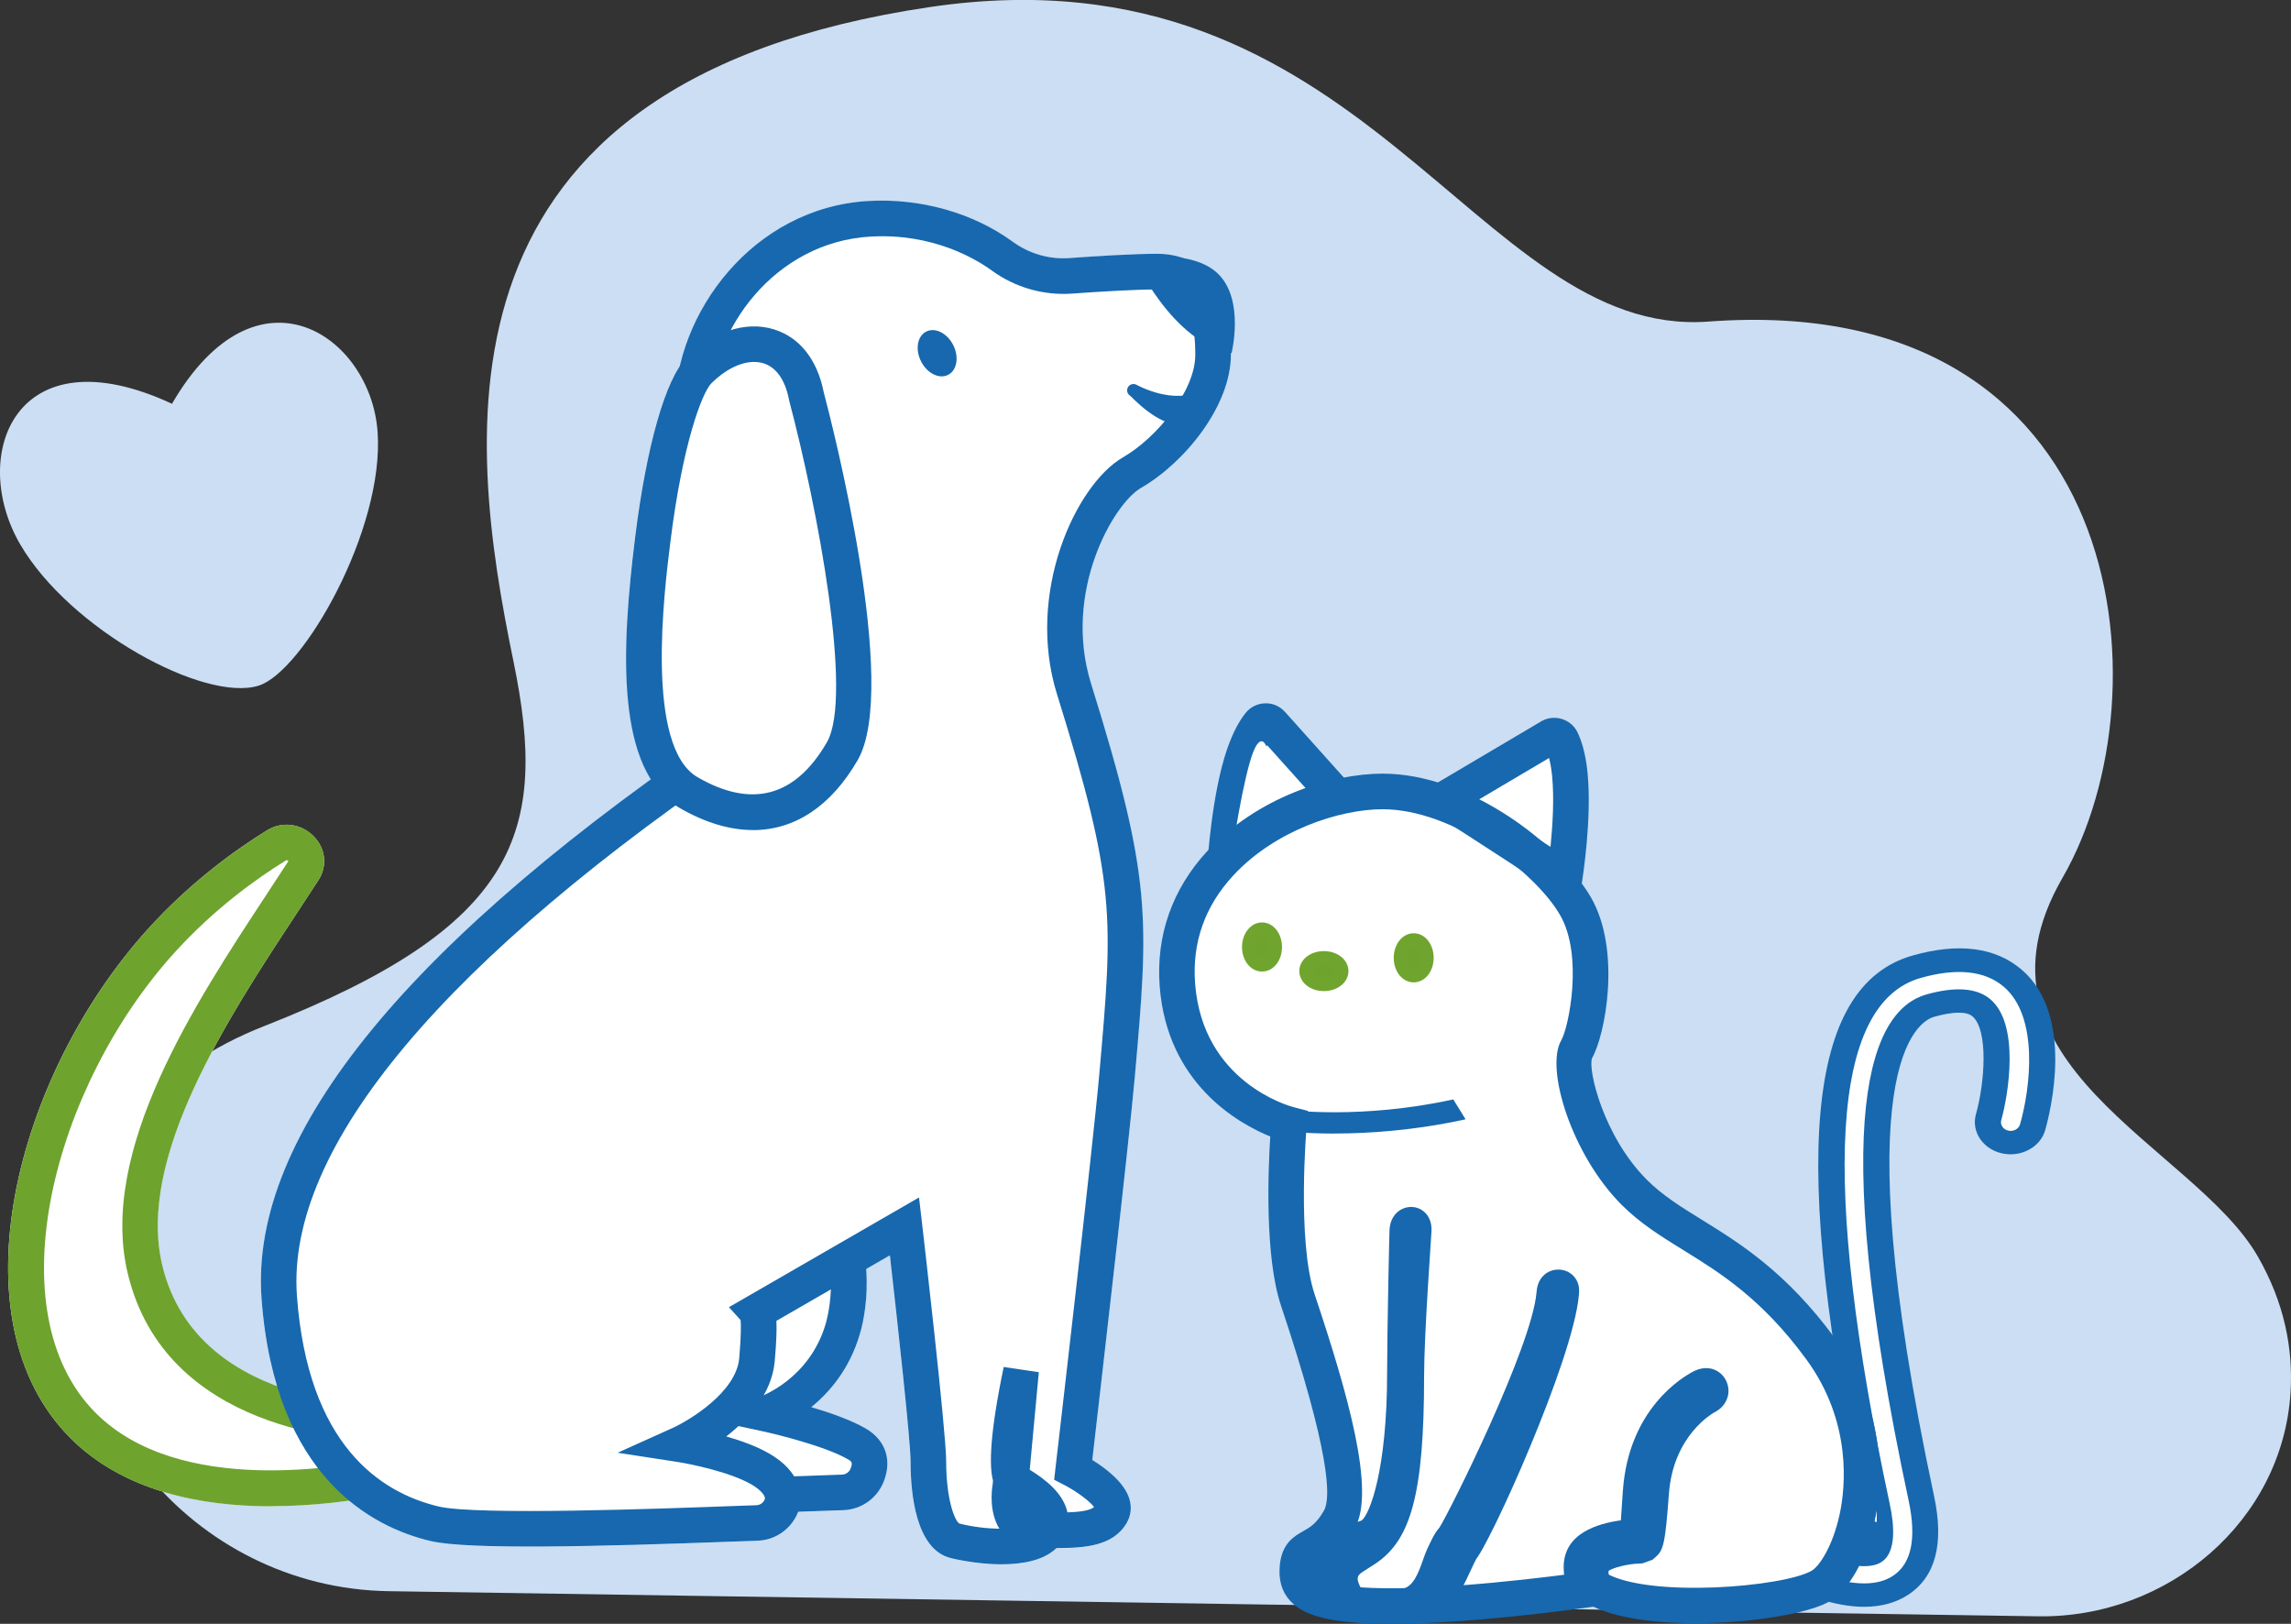 <?xml version="1.0" encoding="UTF-8"?>
<svg id="Livello_1" xmlns="http://www.w3.org/2000/svg" version="1.1" viewBox="0 0 380.98 270.01">
  <rect x="0" y="0" width="380.98" height="270.01" fill="#333333" stroke="none"/>
  <!-- Generator: Adobe Illustrator 29.6.1, SVG Export Plug-In . SVG Version: 2.1.1 Build 9)  -->
  <defs>
    <style>
      .st0 {
        fill-rule: evenodd;
      }

      .st0, .st1 {
        fill: #cbdef4;
      }

      .st2 {
        fill: #1768ae;
      }

      .st3 {
        fill: #fff;
      }

      .st4 {
        fill: none;
      }

      .st5 {
        fill: #6fa52e;
      }

      .st6 {
        fill: #6ea32e;
      }
    </style>
  </defs>
  <path class="st1" d="M64.58,264.58c-32.56-.5-57.88-30.8-50.03-62.41,3.19-12.84,11.62-24.58,29.4-31.56,42.27-16.6,47.29-32.27,41.44-60.62-7.77-37.66-15.18-96.38,69.33-108.83,72.44-10.67,90.46,55.2,129.39,52.31,69.77-5.19,76.76,61.51,58.89,92.46-17.87,30.95,21.81,44.55,32.43,62.94,4.5,7.8,5.9,15.46,5.48,22.57-1.29,21.52-20.43,37.65-41.98,37.32l-274.34-4.18Z"/>
  <g>
    <path class="st3" d="M310,265.23c-4.91,0-9.73-2.33-10.47-2.7-1.82-.92-2.47-2.98-1.45-4.62,1.01-1.63,3.31-2.22,5.12-1.31h0c2.49,1.24,6.92,2.5,8.41,1.52.87-.57,1.52-2.92.51-7.67-11.93-55.77-9.75-85.12,6.66-89.73,6.82-1.92,12.18-1.26,15.92,1.93,8.09,6.91,3.82,22.97,3.31,24.78-.52,1.82-2.57,2.91-4.59,2.45-2.02-.46-3.23-2.31-2.72-4.13,1.27-4.51,2.65-14.89-1.19-18.18-1.61-1.37-4.46-1.5-8.48-.37-5.4,1.52-16.35,12.54-1.5,81.96,1.52,7.1.34,11.96-3.5,14.46-1.82,1.18-3.93,1.61-6.02,1.61Z"/>
    <path class="st2" d="M310,267.18c-5.38,0-10.54-2.45-11.52-2.95-2.86-1.44-3.88-4.7-2.29-7.27,1.6-2.57,5.21-3.49,8.07-2.06,2.2,1.1,4.98,1.71,5.97,1.62.18-.5.54-2.09-.24-5.7-12.34-57.71-9.76-86.94,8.15-91.96,7.62-2.14,13.7-1.34,18.05,2.38,8.8,7.52,4.8,23.54,3.91,26.68-.39,1.38-1.36,2.55-2.73,3.27-1.36.73-2.96.93-4.5.58-3.17-.73-5.09-3.65-4.28-6.5,1.47-5.2,2.1-13.99-.59-16.28-.97-.83-3.23-.8-6.35.08-2.69.75-15.33,8.15-.02,79.73,1.69,7.91.23,13.43-4.36,16.41-2.01,1.31-4.47,1.97-7.29,1.97ZM301.37,258.13c-.56,0-1.11.27-1.4.74-.43.69-.15,1.58.62,1.97.5.25,5.01,2.45,9.41,2.45,1.9,0,3.5-.42,4.76-1.24,3.1-2.01,3.98-6.22,2.64-12.51-13.9-64.99-6.05-81.66,2.98-84.19,4.82-1.35,8.39-1.08,10.62.82,4.93,4.21,2.97,15.92,1.8,20.07-.22.77.3,1.56,1.16,1.76.42.09.85.04,1.22-.16s.63-.51.74-.88c1.75-6.15,3.14-17.89-2.7-22.88-3.13-2.67-7.77-3.17-13.78-1.48-14.96,4.2-16.7,33.64-5.18,87.5.75,3.49,1.12,8-1.36,9.62-2.82,1.84-8.7-.38-10.73-1.39-.25-.12-.52-.18-.78-.18ZM310.45,256.48h0Z"/>
  </g>
  <g>
    <g>
      <path class="st3" d="M312.02,251.08c.08.85.1,1.55.07,2.01-.1-.02-.26-.08-.38-.1.01-.06.03-.1.04-.16.12-.58.18-1.17.27-1.75Z"/>
      <path class="st3" d="M189.7,81.18c7.37-4.25,14.98-13.7,14.98-22.16,0-14.62-7.64-16.8-12.19-16.8-4.07,0-10.21.39-14.65.71-3.35.25-6.69-.72-9.43-2.71-6.59-4.8-15.34-7.27-24.01-6.78-16.4.94-28.18,13.87-31.32,27.44-3.03,4.45-5.77,14.74-7.47,28.36-1.92,15.4-2.8,31.5,2.76,40.31-44.84,32.51-66.71,61.53-64.89,86.36.41,5.57,1.31,10.39,2.57,14.56-8.26-3.08-16.42-8.93-19.08-20.09-4.29-17.99,11.04-41.29,22.23-58.3,1.34-2.03,2.61-3.97,3.78-5.78,1.49-2.31,1.16-5.22-.81-7.23-2.08-2.12-5.25-2.54-7.71-1.03-5.13,3.15-12.75,8.57-19.92,16.51C2.67,178.73-7.98,219.43,11.73,239.14c8.85,8.85,21.75,11.32,33.39,11.32,4.65,0,9.04-.41,12.95-.95,4.7,3.9,9.66,5.82,13.52,6.74,6.23,1.48,27.92.92,50.43.09l3.97-.14c2.96-.1,5.58-1.93,6.68-4.66.02-.05.03-.1.05-.15,1.18-.04,2.34-.08,3.53-.12l3.97-.14c2.96-.1,5.58-1.93,6.68-4.66,1.48-3.66.37-7.01-2.99-8.94-2.39-1.38-5.9-2.6-9.02-3.53,3.05-2.48,6.35-6.33,8.04-12.04.1-.3,1.54-4.92,1.07-10.9l3.97-2.29c1.29,11.3,3.44,30.91,3.44,34.22,0,5.39.86,14.65,6.65,16.11.31.08,4.25,1.05,8.53,1.05,3.35,0,6.9-.6,9.07-2.69,4.75-.02,9.45-.32,11.7-4.22.69-1.19.84-2.55.44-3.92-.81-2.78-3.96-5.15-6.18-6.52,1.13-9.68,6.1-52.6,7.07-63.68,2.33-26.52,2.89-32.82-7.27-65.4-4.76-15.27,3.74-29.91,8.27-32.52Z"/>
    </g>
    <g>
      <g>
        <g>
          <path class="st3" d="M203.77,143.43s.68-10.81,3.04-17.78c.88-2.62,1.86-4.29,2.63-5.25.52-.65,1.5-.67,2.06-.05l13.43,14.98s-19.58,5.36-21.15,8.09Z"/>
          <path class="st2" d="M200.02,155.84l.8-12.6c.03-.46.74-11.28,3.19-18.53,1.09-3.22,2.3-5.13,3.13-6.16.79-.99,1.97-1.57,3.23-1.6,1.27-.06,2.48.49,3.33,1.44l16.62,18.54-4.62,1.26c-8.11,2.22-17.74,5.49-19.49,6.93l-6.19,10.73ZM210.72,123.92c-.34.68-.72,1.55-1.1,2.68-1.15,3.41-1.89,7.88-2.33,11.39,2.68-1.14,6.57-2.53,12.27-4.21l-8.84-9.86Z"/>
        </g>
        <path class="st3" d="M210.47,123.85c1.75,3.42,4.47,9.09,6.96,10.63,0,0-5.35,1.51-12.59,7.57,0,0,1.93-13.09,3.63-17.18.77-1.85,1.5-1.99,2-1.02Z"/>
      </g>
      <path class="st3" d="M195.79,163.78c1.44,18.86,18.56,23.17,18.56,23.17,0,0-1.73,19.62,1.47,29.21,3.2,9.59,10.21,30.77,6.89,36.52-3.32,5.75-6.54,3.67-6.95,7.84-.4,4.07,1.79,6.54,15.8,6.54s33.93-2.95,33.93-2.95c8.24,4.76,31.78,2.79,37.25-.37,5.47-3.16,12.17-22.87,0-39.47-12.17-16.6-23.15-18.18-30.98-26.01-7.83-7.83-11.35-20.74-9.59-23.78,1.76-3.04,4.28-16.06-.18-23.79-4.46-7.73-18.81-19.09-32.09-19.09s-35.76,10.73-34.12,32.18Z"/>
      <g>
        <path class="st3" d="M260.18,146.04s1.6-9.95.88-17.27c-.27-2.75-.85-4.6-1.38-5.71-.36-.75-1.31-.99-1.99-.51l-17.49,10.34s18.03,11.51,19.99,13.14Z"/>
        <path class="st2" d="M262.27,151.65l-3.99-3.33c-1.32-1.1-12.77-8.51-19.68-12.92l-4.06-2.59,21.56-12.75c1.02-.67,2.27-.87,3.45-.56,1.22.32,2.24,1.15,2.79,2.29.57,1.19,1.33,3.32,1.66,6.71.75,7.61-.84,17.6-.9,18.03l-.83,5.13ZM245.83,133c3.56,2.29,8.48,5.47,12.01,7.82.34-3.39.64-7.99.27-11.76-.13-1.27-.31-2.26-.51-3.02l-11.77,6.96Z"/>
      </g>
      <g>
        <path class="st6" d="M223.13,161.48c0,1.22-1.33,2.21-2.97,2.21s-2.97-.99-2.97-2.21,1.33-2.21,2.97-2.21,2.97.99,2.97,2.21Z"/>
        <path class="st5" d="M220.15,164.8c-2.29,0-4.08-1.46-4.08-3.33s1.79-3.32,4.08-3.32,4.09,1.46,4.09,3.32-1.79,3.33-4.09,3.33ZM220.15,160.38c-1.06,0-1.86.58-1.86,1.1s.8,1.1,1.86,1.1,1.86-.58,1.86-1.1-.8-1.1-1.86-1.1Z"/>
      </g>
      <g>
        <path class="st6" d="M235.09,156.29c1.22,0,2.21,1.33,2.21,2.97s-.99,2.97-2.21,2.97-2.21-1.33-2.21-2.97.99-2.97,2.21-2.97Z"/>
        <path class="st5" d="M235.09,163.35c-1.86,0-3.32-1.79-3.32-4.08s1.46-4.09,3.32-4.09,3.32,1.79,3.32,4.09-1.46,4.08-3.32,4.08ZM235.09,157.4c-.52,0-1.1.8-1.1,1.86s.58,1.86,1.1,1.86,1.1-.8,1.1-1.86-.58-1.86-1.1-1.86Z"/>
      </g>
      <g>
        <ellipse class="st6" cx="209.87" cy="157.46" rx="2.21" ry="2.97"/>
        <path class="st5" d="M209.87,161.55c-1.87,0-3.33-1.79-3.33-4.08s1.49-4.09,3.33-4.09,3.32,1.79,3.32,4.09-1.46,4.08-3.32,4.08ZM209.87,155.6c-.52,0-1.1.8-1.1,1.86s.58,1.86,1.1,1.86,1.1-.8,1.1-1.86-.58-1.86-1.1-1.86Z"/>
      </g>
      <path class="st4" d="M235.09,188.68s-5.58,8.93-5.58,24.71c.78,11.66,2.08,17.87-2.8,25.43,0,0-3.89-9.2-8.75-17.72-3.12-5.48-5.9-17.62-3.62-34.15,0,0,9.95,3.47,20.74,1.73Z"/>
      <g>
        <path class="st3" d="M264.49,264.27c-.73-.69-1.5-1.67-1.5-3.68,0-4.43,6.78-4.9,9.3-5.09.13-.81.23-3.32.53-7.48.93-12.75,9.76-17.16,10.15-17.36.54-.28,1.1-.36,1.38.18.28.54,0,1.04-.54,1.32h0c-.34.18-8.4,4.54-9.24,16.02-.59,7.98-.89,8.24-1.28,8.57l-.75.26c-2.64.1-7.62,1.08-7.95,3.4-.32,2.23.52,3.29.92,3.69M272.55,254.8s-.03,0-.05,0c.01,0,.02,0,.03,0h.02Z"/>
        <path class="st2" d="M262.46,266.42c-1.04-.98-2.43-2.66-2.43-5.83,0-5.67,5.7-7.26,9.51-7.79.01-.19.02-.38.04-.57.07-1.17.17-2.65.3-4.43.99-13.57,9.94-18.84,11.73-19.76,2.4-1.24,4.52-.22,5.38,1.44,1.02,1.97.24,4.25-1.8,5.31-.27.14-6.94,3.8-7.66,13.61-.63,8.54-.93,9.43-2.33,10.61l-.41.35-1.68.6-.45.02c-2.13.08-4.41.7-5.17,1.23-.03.53.08.78.12.81l-4.18,4.18c-.11-.11-.24-.25-.36-.4l-.59.62ZM282.43,229.55s0,0-.01,0c0,0,.01,0,.01,0Z"/>
      </g>
      <g>
        <g>
          <path class="st3" d="M223.13,266.61c-.97-.82-1.63-1.96-1.8-3.24-.03-.22-.04-.46-.04-.7,0-3.4.97-5.53,6.06-7.02,3.44-1.01,6.28-11.54,6.28-27.41,0-6.96.38-23.43.39-23.6.04-.59.25-.99.63-.99.43,0,.47.55.43,1.14-.01.17-.11,17.01-.11,23.9,0,17.88-2.37,27.08-7.04,28.44-4.31,1.26-5.12,3.2-5.12,5.53,0,.15,0,.29.03.43.1.75.87,2.97,1.97,3.75"/>
          <path class="st2" d="M223.11,269.26c-.46-.32-.86-.73-1.22-1.19l-.68.8c-1.57-1.33-2.57-3.15-2.82-5.13-.04-.34-.07-.7-.07-1.07,0-5.27,2.34-8.12,8.09-9.83,1.37-1,4.26-8.44,4.26-24.6,0-6.79.37-23.45.4-23.8.18-2.57,1.98-3.74,3.57-3.75h.01c.94,0,1.8.37,2.43,1.05,1.1,1.17.99,2.69.95,3.26,0,.49-1.21,16.77-1.21,23.79,0,19.78-2.26,27.3-8.06,31.19-2.59,1.73-2.99,1.67-2.99,2.69.08.5.54,1.55.82,1.82l-3.5,4.77ZM226.38,252.87h0ZM226.52,252.81h0,0Z"/>
        </g>
        <g>
          <path class="st3" d="M233.98,267.05c4.22-1,5.11-6.2,5.99-8.1.74-1.6,1.19-2.53,1.7-3.04,1.18-1.52,15.9-30.43,16.8-40.7.05-.59.15-1.18.72-1.12.59.05.47.57.42,1.16-.95,10.83-15.1,40.86-16.43,42.18-.27.27-.82,1.47-1.27,2.43-.95,2.06-2.14,4.63-3.72,6.2-.41.41-.76.66-1.34.92"/>
          <path class="st2" d="M234.66,269.93l-1.37-5.76c1.7-.4,2.52-2.41,3.35-4.8.23-.66.44-1.23.64-1.67.74-1.6,1.29-2.79,2.08-3.68,1.7-2.64,15.35-29.99,16.15-39.09.05-.61.18-2.03,1.38-3.03.71-.59,1.63-.86,2.57-.78.93.08,1.77.51,2.35,1.21.94,1.13.81,2.4.75,3.01-.95,10.85-14.99,41.84-17.29,44.15.15-.15.23-.27.24-.28-.18.28-.67,1.34-.91,1.85-1.06,2.28-2.36,5.11-4.32,7.06-.7.7-1.34,1.14-2.23,1.54l-.47-1.06c-.82.58-1.79,1.04-2.92,1.31Z"/>
        </g>
      </g>
    </g>
    <g>
      <g>
        <path class="st3" d="M67.1,236.76s-36.38,2.03-42.99-25.7c-5.13-21.5,15.41-49.26,26.4-66.37,1.72-2.68-1.77-5.81-4.49-4.14-5.43,3.34-12.56,8.54-19.28,15.97-20.78,22.99-31.5,61.96-12.92,80.54,18.58,18.58,57.78,6.66,57.78,6.66l-4.5-6.95Z"/>
        <path class="st6" d="M45.12,250.47c-11.64,0-24.54-2.47-33.39-11.32-19.71-19.71-9.06-60.41,12.82-84.61,7.17-7.93,14.79-13.35,19.92-16.51,2.46-1.51,5.63-1.09,7.71,1.03,1.97,2.01,2.3,4.92.81,7.23-1.17,1.82-2.44,3.75-3.78,5.78-11.19,17.01-26.53,40.31-22.23,58.3,5.97,25.03,39.61,23.45,39.95,23.43l1.71-.1,7.57,11.69-3.76,1.14c-.92.28-13.2,3.92-27.34,3.92ZM47.65,143.03s-.05.01-.08.03c-4.8,2.95-11.93,8.02-18.63,15.43-20.05,22.18-29.88,59.6-13.02,76.46,13.83,13.83,40.93,9.23,50.97,6.91l-1.38-2.13c-7.67-.04-38.04-1.89-44.27-27.99-4.89-20.48,11.26-45.01,23.04-62.93,1.3-1.98,2.54-3.86,3.68-5.63-.05-.05-.13-.11-.22-.14-.03-.01-.06-.02-.08-.02Z"/>
      </g>
      <path class="st2" d="M102.31,252.09c-7.74,0-13.67-.25-16.48-.92l-2.77-.66,3.25-16.33v-15.18l42.41-30.02h.94c1.76,0,5.54,1.41,10.99,10.85,6,10.39,2.45,21.64,2.3,22.11-1.69,5.71-4.99,9.56-8.04,12.04,3.12.92,6.63,2.15,9.02,3.53,3.35,1.94,4.47,5.28,2.99,8.94-1.11,2.73-3.73,4.56-6.68,4.66l-3.97.14c-12.37.46-24.5.83-33.95.83ZM90.02,245.81c9.89.87,35.63-.08,46.02-.47l3.99-.14c.62-.02,1.17-.4,1.4-.97.42-1.03.21-1.22-.46-1.6-3.62-2.09-11.55-4.08-14.3-4.67l-10.49-2.25,10.16-3.45c.32-.11,8.26-2.99,10.95-12.08.05-.16,2.88-9.34-1.77-17.4-2.67-4.62-4.58-6.6-5.59-7.42l-37.71,26.69-.06,12.99-2.14,10.76ZM129.11,194.83h0Z"/>
      <g>
        <path class="st3" d="M178.07,45.87c-4.07.3-8.09-.87-11.38-3.27-4.93-3.59-12.66-6.75-22.1-6.22-17.85,1.02-29.4,17.3-29.4,31.57,0,23.09,27.16,41.93,8.85,54.24-47.05,31.6-79.69,64.8-77.59,93.49,2.09,28.58,17.31,35.67,25.83,37.7,7.47,1.77,43.16.22,53.62-.14,1.78-.06,3.37-1.16,4.04-2.82.68-1.69.12-4.08-3.49-6.17-4.83-2.79-13.39-4.1-13.39-4.1,0,0,12.07-5.44,12.84-14.04.65-7.31,0-8.03,0-8.03l24.52-14.16s3.97,34.22,3.97,39.03.91,12.36,4.41,13.24c3.61.91,13.2,2.18,15.41-1.65,2.21-3.83-3.63-7.14-5.78-8.38-2.15-1.24,1.38-18.26,1.38-18.26l-1.79,19.27s-1.46,7.38,4.48,7.31c5.53-.06,10.51.37,12.32-2.75,1.81-3.13-6.34-7.36-6.34-7.36,0,0,6.19-52.99,7.29-65.54,2.32-26.35,2.78-32.43-7.15-64.26-4.97-15.94,3.41-32.38,9.62-35.96,6.2-3.58,13.5-12.16,13.5-19.6s-2.01-13.84-9.23-13.84c-3.91,0-9.83.37-14.43.7Z"/>
        <path class="st2" d="M166.6,260.12c-4.27,0-8.22-.97-8.53-1.05-5.79-1.46-6.65-10.72-6.65-16.11,0-3.31-2.15-22.91-3.44-34.22l-18.87,10.89c.07,1.47,0,3.59-.28,6.73-.48,5.42-4.41,9.66-8.06,12.49,2.44.7,5.07,1.64,7.14,2.84,5.22,3.01,5.88,7.06,4.76,9.84-1.11,2.73-3.73,4.56-6.68,4.66l-3.97.14c-22.51.83-44.2,1.39-50.43-.09-9.56-2.27-25.92-10.53-28.1-40.36-2-27.3,24.55-59.65,78.89-96.16,8.2-5.51,5.27-12.1-1.09-24.23-4.25-8.12-9.07-17.32-9.07-27.55,0-15.78,12.94-33.42,32.19-34.52,8.67-.5,17.41,1.97,24.01,6.78,2.74,1.99,6.08,2.96,9.43,2.71h0c4.44-.32,10.58-.71,14.65-.71,4.55,0,12.19,2.18,12.19,16.8,0,8.46-7.62,17.91-14.98,22.16-4.53,2.62-13.03,17.25-8.27,32.52,10.16,32.58,9.61,38.88,7.27,65.4-.98,11.08-5.95,54-7.07,63.68,2.21,1.37,5.37,3.74,6.18,6.52.4,1.37.25,2.72-.44,3.92-2.25,3.9-6.95,4.2-11.7,4.22-2.16,2.09-5.72,2.69-9.07,2.69ZM152.83,199.12l.52,4.47c.16,1.4,3.99,34.44,3.99,39.37,0,6.45,1.46,10,2.21,10.38,2.24.56,4.6.83,6.64.85-1.75-2.83-1.27-6.5-1.11-7.42l.05-.57c-.65-2.5-.56-7.62,1.78-18.9l5.84.87-1.51,16.22c1.21.74,2.67,1.75,3.88,2.98,1.43,1.45,2.12,2.86,2.39,4.11,1.97-.07,3.66-.27,4.43-.88-.68-.94-2.81-2.55-4.83-3.61l-1.81-.94.23-2.02c.06-.53,6.19-53.09,7.28-65.45,2.31-26.2,2.79-31.65-7.03-63.12-5.26-16.85,3.12-34.88,10.96-39.41,5.69-3.28,12.03-11.09,12.03-17.04,0-10.88-4.39-10.88-6.27-10.88-3.89,0-9.88.38-14.22.69h0c-4.74.34-9.47-1.02-13.34-3.83-2.61-1.9-9.78-6.25-20.19-5.65-15.92.91-26.61,15.53-26.61,28.61,0,8.77,4.46,17.29,8.39,24.8,5.96,11.39,12.13,23.17-.86,31.89-51.71,34.74-78.09,66.14-76.29,90.82,1.81,24.76,13.81,32.72,23.56,35.04,6.3,1.5,37.21.36,48.84-.07l3.99-.14c.62-.02,1.17-.4,1.4-.97.2-.49-.51-1.5-2.23-2.5-3.57-2.06-10.13-3.4-12.36-3.74l-9.87-1.52,9.11-4.1c2.92-1.33,10.61-6,11.11-11.61.34-3.85.29-5.63.23-6.35l-1.94-2.14,31.6-18.24ZM123.13,219.09h0Z"/>
      </g>
      <g>
        <path class="st3" d="M134.08,65.82s12.61,47.61,5.99,59.08c-6.62,11.47-16.15,12.33-25.54,6.91-9.39-5.42-7.97-26.14-5.96-42.21,2.02-16.2,5.28-25.59,7.66-27.97,6.84-6.84,15.9-5.93,17.86,4.19Z"/>
        <path class="st2" d="M125.21,138.02c-3.83,0-7.92-1.21-12.16-3.65-10.73-6.2-9.77-26.29-7.42-45.13,1.89-15.16,5.07-26.26,8.5-29.69,4.43-4.43,9.87-6.23,14.55-4.79,4.27,1.31,7.21,5,8.29,10.41,1.43,5.42,12.65,49.12,5.66,61.22-4.44,7.69-10.5,11.64-17.42,11.64ZM125.42,60.18c-2.24,0-4.83,1.27-7.11,3.54-1.56,1.56-4.79,10.07-6.81,26.24-1.06,8.46-4.27,34.21,4.51,39.28,9.03,5.21,16.26,3.25,21.5-5.82,4.38-7.58-1.53-38.89-6.28-56.84l-.04-.19c-.62-3.22-2.13-5.34-4.23-5.98-.48-.15-1-.22-1.53-.22Z"/>
      </g>
      <path class="st2" d="M188.58,42.93s6.31,14.07,16.22,15.8c0,0,2.19-8.76-2.17-13.13-4.35-4.36-14.05-2.67-14.05-2.67Z"/>
      <path class="st2" d="M154.03,55.13c1.48-.74,3.49.27,4.49,2.26,1,1.99.61,4.21-.87,4.95-1.48.74-3.49-.27-4.49-2.26-1-1.99-.61-4.21.87-4.95Z"/>
      <path class="st2" d="M198.44,67.65c-.88.19-1.17,3.03-2.03,3.03-4.07,0-8.23-4.73-8.44-4.85-.51-.29-.68-.93-.4-1.44.29-.51.93-.68,1.44-.4.06.04,6.26,3.48,10.83.84.13-.07.47-.2.58-.26,0,0-.93,1.91-1.98,3.07Z"/>
    </g>
    <g>
      <path class="st3" d="M214.35,184.61s12.85,1.82,29.33-1.79"/>
      <path class="st2" d="M221.93,188.49c-5.51,0-8.97-.47-9.25-.51l1.37-3.43-.69,1.71.68-1.72c.12.02,12.27,1.64,27.63-1.73l2.05,3.31c-8.59,1.88-16.24,2.36-21.79,2.36Z"/>
    </g>
  </g>
  <path class="st2" d="M231.57,270.01c-9.64,0-14.58-1.12-17.05-3.85-1.38-1.53-1.94-3.47-1.69-5.94.36-3.62,2.4-4.78,3.89-5.62,1.13-.64,2.2-1.24,3.44-3.41,1.23-2.13.99-9.78-7.14-34.1-2.72-8.15-2.14-22.52-1.78-28.11-5.2-2.12-17.15-8.72-18.39-24.98h0c-.64-8.42,2.09-16.18,7.9-22.46,8.26-8.91,20.6-12.9,29.16-12.9,14.67,0,29.8,12.16,34.65,20.57,5.08,8.79,2.4,22.91.18,26.75-.7,1.96,1.93,13.02,9.12,20.21,2.61,2.61,5.66,4.5,9.19,6.68,6.24,3.86,14.01,8.66,22.08,19.67,6.41,8.75,8.82,19.79,6.61,30.31-1.35,6.4-4.23,11.56-7.52,13.46-5.89,3.4-29.2,5.67-39.25.87-4.19.59-20.93,2.85-33.41,2.85ZM218.81,260.26s-.06.15-.1.55c-.11,1.06.1,1.29.19,1.39.52.57,2.79,1.9,12.67,1.9,13.63,0,33.3-2.89,33.5-2.92l1.02-.15.89.52c7.29,4.21,29.62,2.33,34.29-.37,1.18-.68,3.49-3.88,4.69-9.56.88-4.2,2.1-15.1-5.59-25.6-7.39-10.08-14.31-14.36-20.42-18.14-3.69-2.28-7.17-4.43-10.27-7.53-8.29-8.29-12.77-22.67-10.06-27.35,1.27-2.2,3.7-14.11-.18-20.83-4.15-7.18-17.71-17.61-29.53-17.61-7.04,0-17.81,3.44-24.82,11.01-4.73,5.11-6.87,11.16-6.35,17.99h0c1.26,16.42,15.73,20.37,16.34,20.53l2.42.63-.21,2.5c-.02.19-1.64,19.12,1.33,28.01,5.55,16.6,10.19,32.8,6.65,38.93-2.05,3.56-4.22,4.78-5.65,5.6-.3.17-.72.41-.82.51Z"/>
  <path class="st0" d="M62.79,71.79c1.17,16.27-12.42,39.89-19.75,42.21-9.04,2.86-31.41-9.36-39.65-23.43-8.67-14.8-.88-35.55,25.21-23.43,14.11-24.3,33.04-11.37,34.19,4.65Z"/>
</svg>